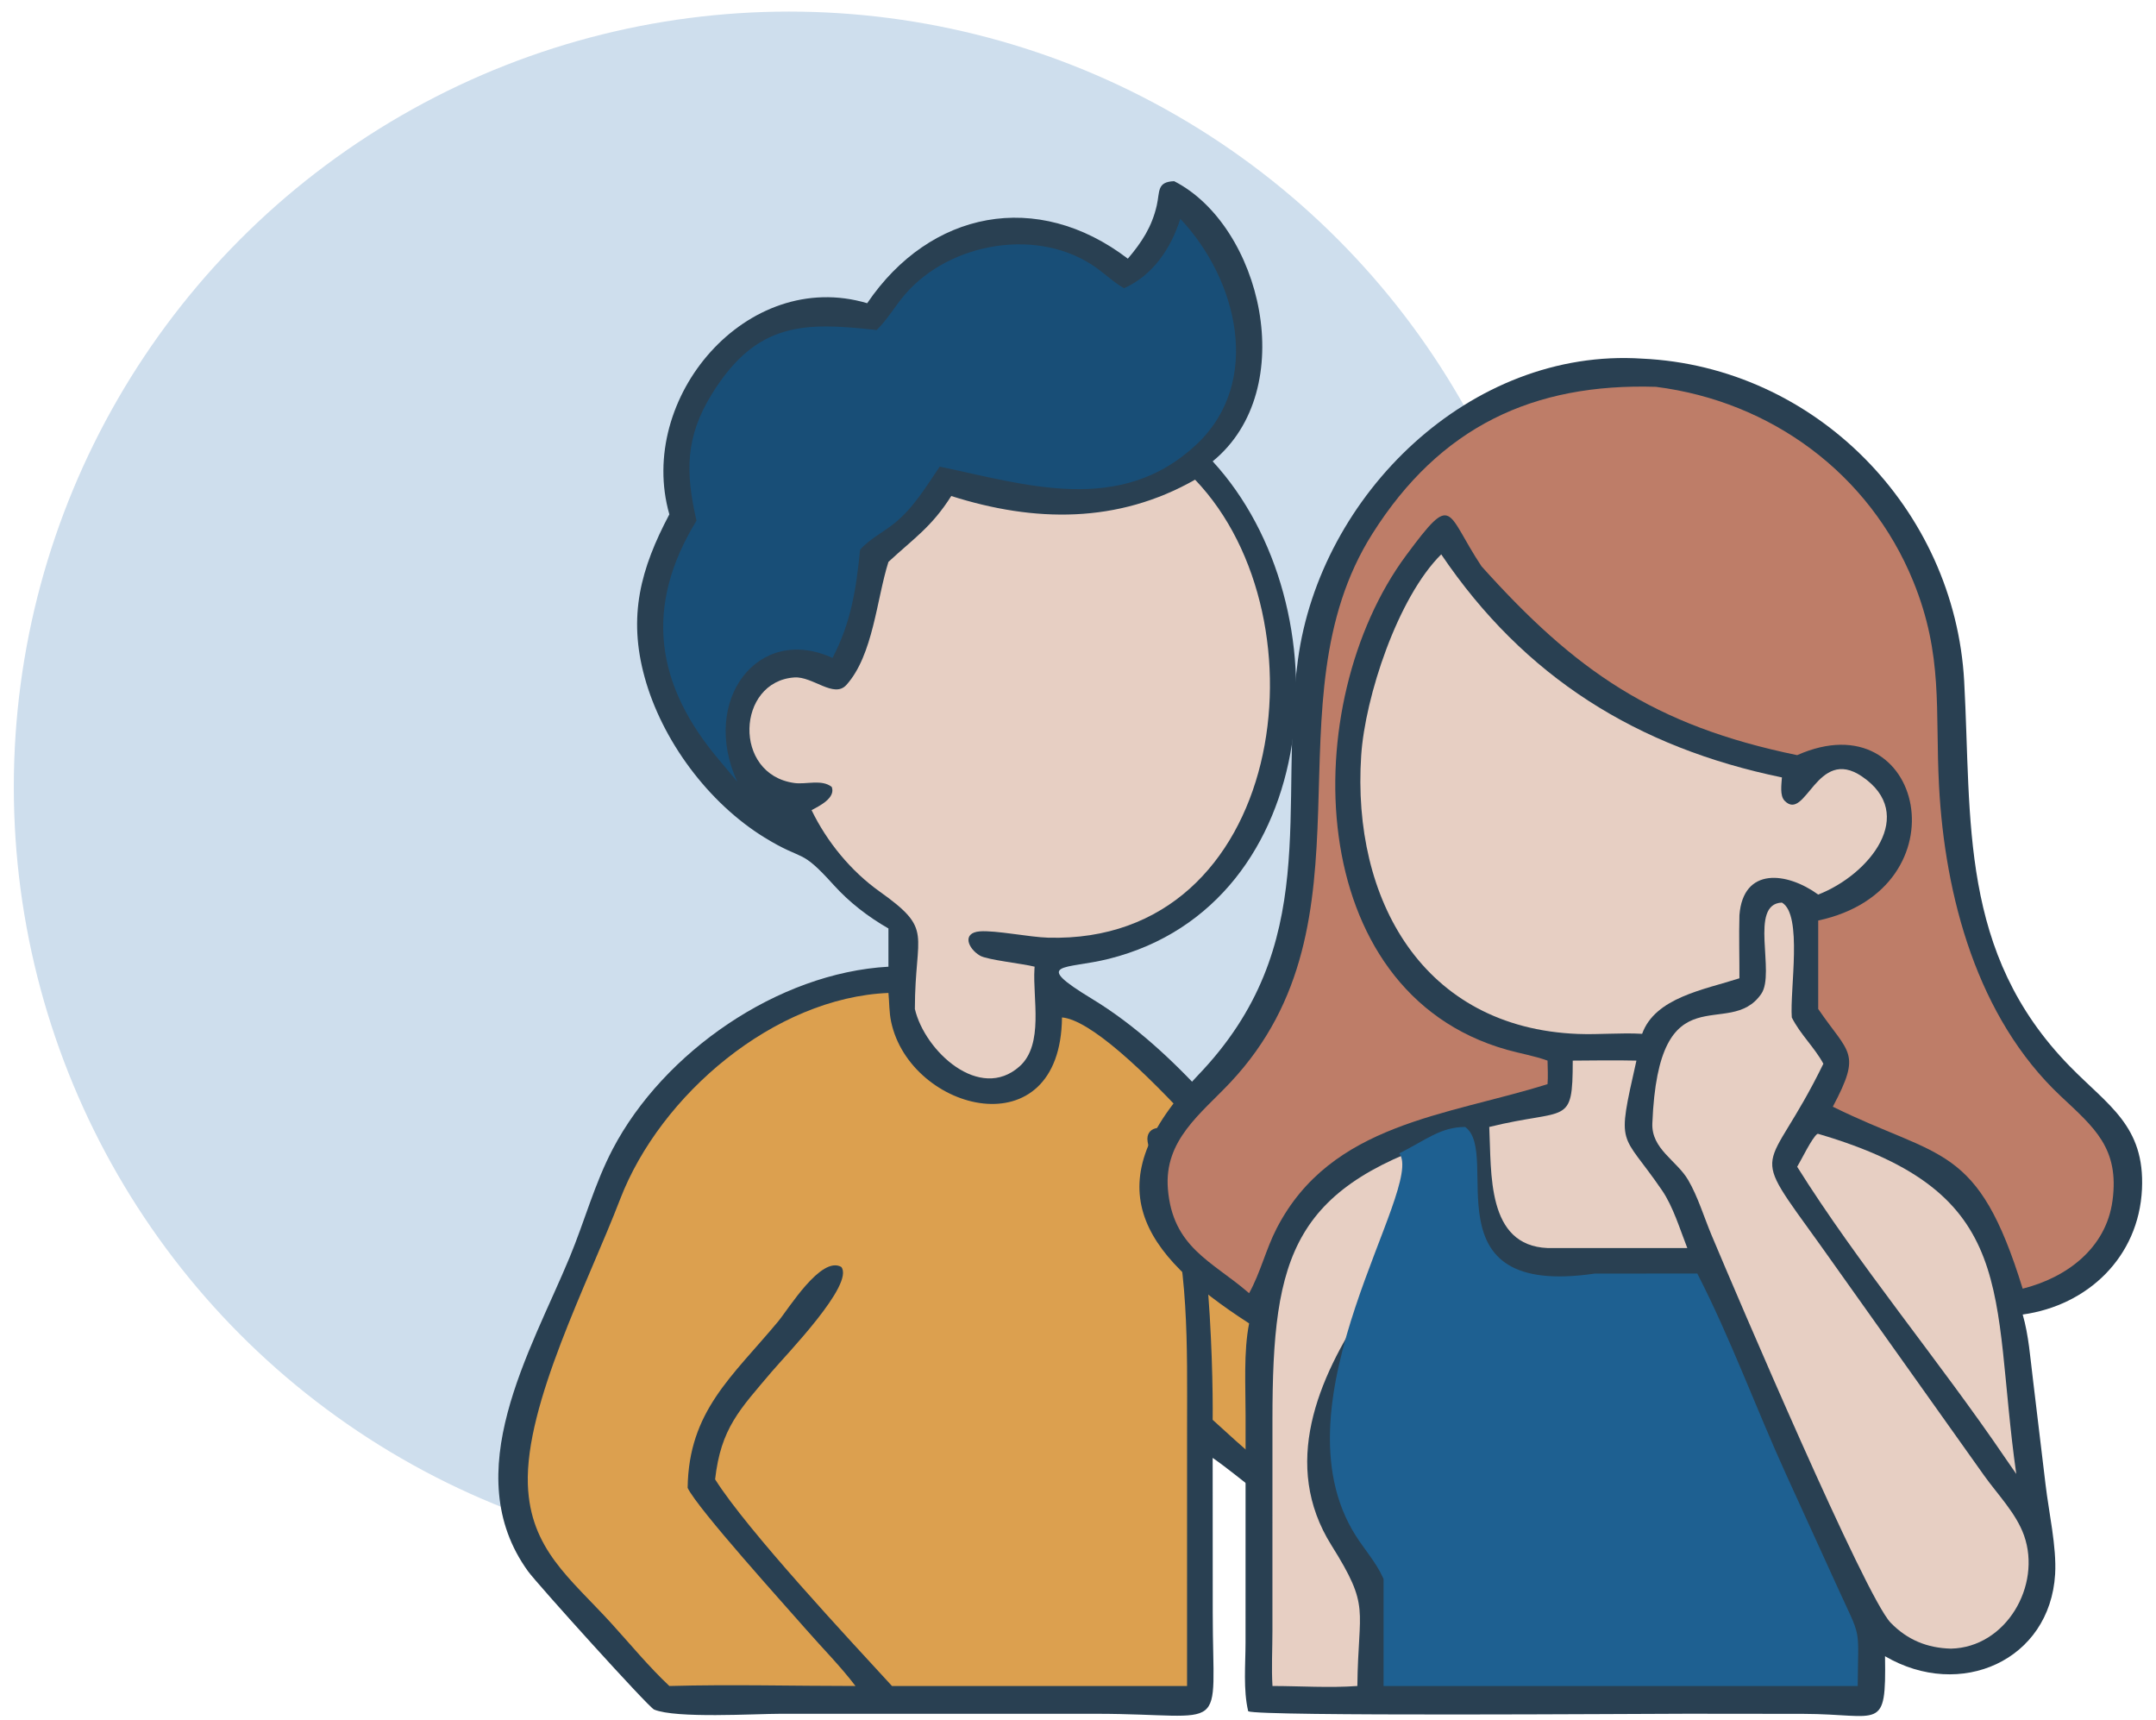 <?xml version="1.0" encoding="UTF-8"?> <svg xmlns="http://www.w3.org/2000/svg" width="89" height="71" viewBox="0 0 89 71" fill="none"><circle cx="32.57" cy="32.478" r="32" fill="#CEDEED"></circle><path d="M48.469 7.478C47.747 7.503 47.883 7.907 47.751 8.482C47.549 9.362 47.137 9.994 46.557 10.676C42.816 7.817 38.396 8.686 35.798 12.514C30.836 11.04 26.26 16.422 27.631 21.228C26.443 23.471 25.916 25.429 26.611 27.952C27.327 30.555 29.235 33.137 31.564 34.568C33.231 35.592 33.002 34.959 34.411 36.521C35.066 37.245 35.831 37.834 36.675 38.319V39.897C32.102 40.15 27.387 43.431 25.295 47.42C24.544 48.852 24.132 50.404 23.515 51.891C21.908 55.768 18.867 60.791 21.794 64.844C22.169 65.364 26.767 70.456 27.001 70.555C27.899 70.932 31.168 70.73 32.208 70.73L45.251 70.73C50.806 70.734 50.062 71.734 50.062 66.559L50.059 60.168C51.298 61.033 52.28 62.035 53.69 62.669C55.79 63.533 57.819 62.809 59.631 61.601C61.621 60.275 61.877 58.946 62.478 56.788C63.415 53.429 64.557 49.659 65.229 46.281C67.152 45.873 68.853 45.826 69.468 43.61C69.888 42.099 70.246 40.441 69.438 39.017C70.357 38.632 72.758 37.817 73.33 37.147C74.325 35.981 73.496 34.03 71.895 34.135C70.269 34.242 65.038 36.563 63.16 37.157C61.844 37.573 61.322 36.744 60.28 38.449C59.43 39.84 59.482 41.476 59.861 43.006C59.425 43.693 59.24 44.491 58.863 45.208C57.676 47.465 56.432 49.699 55.211 51.938C54.826 51.352 54.308 50.808 53.875 50.252C51.393 47.069 48.593 43.359 45.091 41.232C42.543 39.684 43.966 40.026 45.777 39.571C54.697 37.33 55.574 25.04 50.059 19.04C53.704 16.061 52.056 9.306 48.469 7.478Z" fill="#294052"></path><path d="M72.118 35.351C71.324 35.219 64.709 37.764 63.586 38.32C64.177 39.668 62.858 42.341 61.949 41.849C61.086 41.382 63.383 38.891 62.474 38.433C61.93 38.159 61.401 38.794 61.179 39.215C60.545 40.421 60.701 41.754 61.075 43.006C60.986 43.188 60.89 43.355 60.777 43.523C60.603 44.132 60.36 44.728 60.144 45.325C61.452 45.564 62.765 46.09 64.025 46.511C64.181 46.125 64.301 45.722 64.424 45.325C65.609 44.898 67.604 45.126 68.207 43.78C69.397 41.122 68.719 40.62 67.923 38.649C68.044 37.995 74.86 36.442 72.118 35.351Z" fill="#E7CFC3"></path><path d="M48.723 9.031C48.342 10.242 47.596 11.363 46.402 11.895C46 11.671 45.647 11.333 45.273 11.063C42.9 9.354 39.218 9.988 37.358 12.152C36.95 12.627 36.639 13.18 36.189 13.621C33.205 13.29 31.245 13.273 29.401 16.238C28.28 18.038 28.294 19.493 28.751 21.489C26.592 25.015 27.014 28.258 29.755 31.448L30.435 32.263C28.895 28.911 31.288 25.743 34.367 27.154C35.131 25.695 35.345 24.304 35.504 22.689C35.897 22.241 36.475 21.959 36.937 21.584C37.713 20.954 38.236 20.075 38.791 19.258C42.321 19.995 46.245 21.294 49.385 18.349C52.145 15.761 51.072 11.512 48.723 9.031Z" fill="#184E77"></path><path d="M49.333 19.797C46.142 21.612 42.708 21.565 39.268 20.471C38.463 21.744 37.724 22.218 36.675 23.19C36.189 24.715 36.046 27.04 34.939 28.268C34.426 28.837 33.55 27.906 32.79 27.959C30.406 28.123 30.232 31.965 32.794 32.316C33.279 32.383 33.925 32.15 34.335 32.478C34.504 32.932 33.822 33.266 33.502 33.435C34.133 34.741 35.127 35.952 36.309 36.793C38.565 38.399 37.77 38.453 37.766 41.641C38.176 43.389 40.448 45.484 42.093 44.006C43.098 43.103 42.627 41.202 42.702 39.997L42.709 39.896C42.231 39.771 40.753 39.617 40.455 39.441C39.957 39.149 39.697 38.497 40.449 38.438C41.088 38.388 42.502 38.678 43.265 38.699C53.036 38.97 54.872 25.575 49.333 19.797Z" fill="#E7CFC3"></path><path d="M36.675 40.98C31.979 41.171 27.259 45.17 25.597 49.498C24.274 52.944 21.676 57.945 21.79 61.262C21.882 63.939 23.546 65.142 25.236 66.997C26.024 67.862 26.778 68.782 27.631 69.583C30.185 69.513 32.759 69.583 35.314 69.583C34.688 68.757 33.944 68.016 33.263 67.235C32.48 66.335 28.795 62.27 28.386 61.406C28.427 58.243 30.219 56.822 32.117 54.544C32.542 54.034 33.893 51.812 34.728 52.288C35.289 53.001 32.434 55.93 31.852 56.618C30.538 58.173 29.757 58.941 29.52 61.054C30.846 63.16 35.081 67.688 36.821 69.583H49.002V66.081L49.003 58.855C49.003 55.612 49.098 52.117 48.078 48.99C47.887 48.405 47.462 47.69 47.373 47.111C47.28 46.515 47.965 46.391 48.341 46.755C49.901 48.267 50.085 56.45 50.059 58.598C52.601 60.9 54.887 63.233 58.349 61.057C60.925 59.438 60.83 58.77 61.58 55.904L62.456 52.577C62.897 50.942 63.407 49.313 63.785 47.662C62.431 47.121 60.998 46.724 59.608 46.281C58.495 48.169 54.778 54.314 54.856 56.152C54.87 56.462 55.027 56.869 54.947 57.166C54.776 57.806 54.094 57.754 53.884 57.191C53.358 55.784 54.058 54.261 54.659 53.01C52.763 50.314 46.136 42.19 43.839 41.99C43.787 47.495 37.573 45.897 36.785 42.165C36.703 41.778 36.713 41.374 36.675 40.98Z" fill="#DCA04F"></path><path d="M67.788 14.801C60.702 14.336 54.495 20.415 53.578 27.236C52.752 33.38 54.625 38.993 49.447 44.384C45.167 48.84 47.027 51.694 51.564 54.618C51.332 55.783 51.419 57.222 51.418 58.418L51.416 67.795C51.415 68.705 51.316 69.74 51.526 70.626C51.98 70.845 67.697 70.729 69.652 70.728L74.441 70.733C77.631 70.74 77.863 71.517 77.814 68.354C80.928 70.175 84.624 68.527 84.836 64.967C84.902 63.847 84.574 62.409 84.441 61.27L83.92 56.927C83.809 56.039 83.746 55.111 83.497 54.252C86.188 53.878 88.289 51.874 88.421 49.079C88.544 46.465 87.028 45.633 85.437 44.003C80.861 39.318 81.396 33.875 81.082 28.121C80.693 21.007 74.942 15.132 67.788 14.801Z" fill="#294052"></path><path d="M67.552 43.773C66.676 43.753 65.799 43.767 64.923 43.773C64.922 46.514 64.693 45.716 61.477 46.511C61.571 48.412 61.357 51.405 63.885 51.508H69.652C69.351 50.742 69.071 49.803 68.608 49.126C66.902 46.631 66.72 47.461 67.552 43.773Z" fill="#E7CFC3"></path><path d="M75.058 46.796L75.019 46.798C74.796 46.961 74.356 47.878 74.188 48.154C76.667 52.118 80.081 56.205 82.773 60.168L83.232 60.832C82.166 53.311 83.448 49.257 75.058 46.796Z" fill="#E7CFC3"></path><path d="M60.383 46.796C53.344 48.905 52.529 51.74 52.527 58.582L52.526 67.316C52.526 68.067 52.483 68.836 52.528 69.583C53.684 69.585 54.883 69.667 56.032 69.583C56.068 66.321 56.588 66.368 54.961 63.774C52.886 60.465 54.383 56.912 56.361 53.948C56.824 53.253 57.532 51.563 58.562 51.784C59.576 51.771 60.591 51.782 61.605 51.784C60.531 50.155 60.549 48.672 60.383 46.796Z" fill="#E7CFC3"></path><path d="M73.558 37.251C72.182 37.303 73.302 40.152 72.706 41.017C71.36 42.972 68.466 39.981 68.209 46.361C68.166 47.423 69.214 47.891 69.687 48.699C70.091 49.39 70.347 50.247 70.658 50.987C71.702 53.472 76.996 65.888 78.046 66.971C78.735 67.681 79.554 68.016 80.537 68.041C82.806 67.991 84.286 65.443 83.553 63.371C83.229 62.457 82.464 61.681 81.905 60.897L75.157 51.407C72.07 47.109 72.916 48.722 75.269 43.902C74.901 43.222 74.31 42.683 73.965 41.99C73.882 40.842 74.422 37.744 73.558 37.251Z" fill="#E7CFC3"></path><path d="M59.494 22.879C57.695 24.663 56.349 28.763 56.19 31.185C55.8 37.119 58.735 42.422 65.138 42.672C66.022 42.706 66.902 42.615 67.787 42.667C68.327 41.17 70.337 40.848 71.804 40.375C71.806 39.506 71.78 38.638 71.804 37.77C71.958 35.767 73.767 35.985 75.057 36.92C77.183 36.091 79.162 33.603 76.861 32.044C74.995 30.778 74.541 33.948 73.668 33.047C73.462 32.833 73.542 32.357 73.558 32.085C67.59 30.855 62.927 27.956 59.494 22.879Z" fill="#E7CFC3"></path><path d="M70.065 52.56L65.833 52.562C58.851 53.584 61.998 47.598 60.483 46.512C59.469 46.51 58.851 47.056 57.763 47.6C58.842 49.006 52.453 57.838 55.964 63.377C56.328 63.952 56.797 64.473 57.08 65.094L57.114 65.17V69.583H76.687C76.706 67.051 76.861 67.713 75.877 65.559L73.736 60.863C72.482 58.112 71.448 55.253 70.065 52.56Z" fill="#1E6091"></path><path d="M68.357 15.965C63.3 15.808 59.445 17.603 56.647 22.036C52.251 29.002 57.037 38.01 50.8 44.662C49.583 45.96 48.051 47.047 48.21 49.059C48.401 51.474 50.023 52.05 51.506 53.323L51.563 53.372C52.034 52.523 52.255 51.559 52.703 50.692C54.947 46.349 59.734 46.049 63.883 44.743C63.908 44.424 63.888 44.093 63.883 43.773C63.34 43.576 62.764 43.482 62.208 43.325C53.744 40.941 53.534 29.011 58.043 22.924C60.021 20.255 59.658 21.116 61.158 23.373C65.013 27.666 68.25 29.944 74.187 31.166C79.431 28.838 81.14 36.687 75.056 37.991V41.641C76.333 43.511 76.859 43.411 75.659 45.675C80.105 47.868 81.639 47.156 83.496 53.185C85.306 52.73 86.938 51.523 87.204 49.555C87.498 47.381 86.444 46.533 85.064 45.236C81.621 42.001 80.285 37.004 80.043 32.429C79.878 29.304 80.23 27.053 78.977 23.986C77.166 19.552 73.115 16.567 68.357 15.965Z" fill="#BE7D68"></path></svg> 